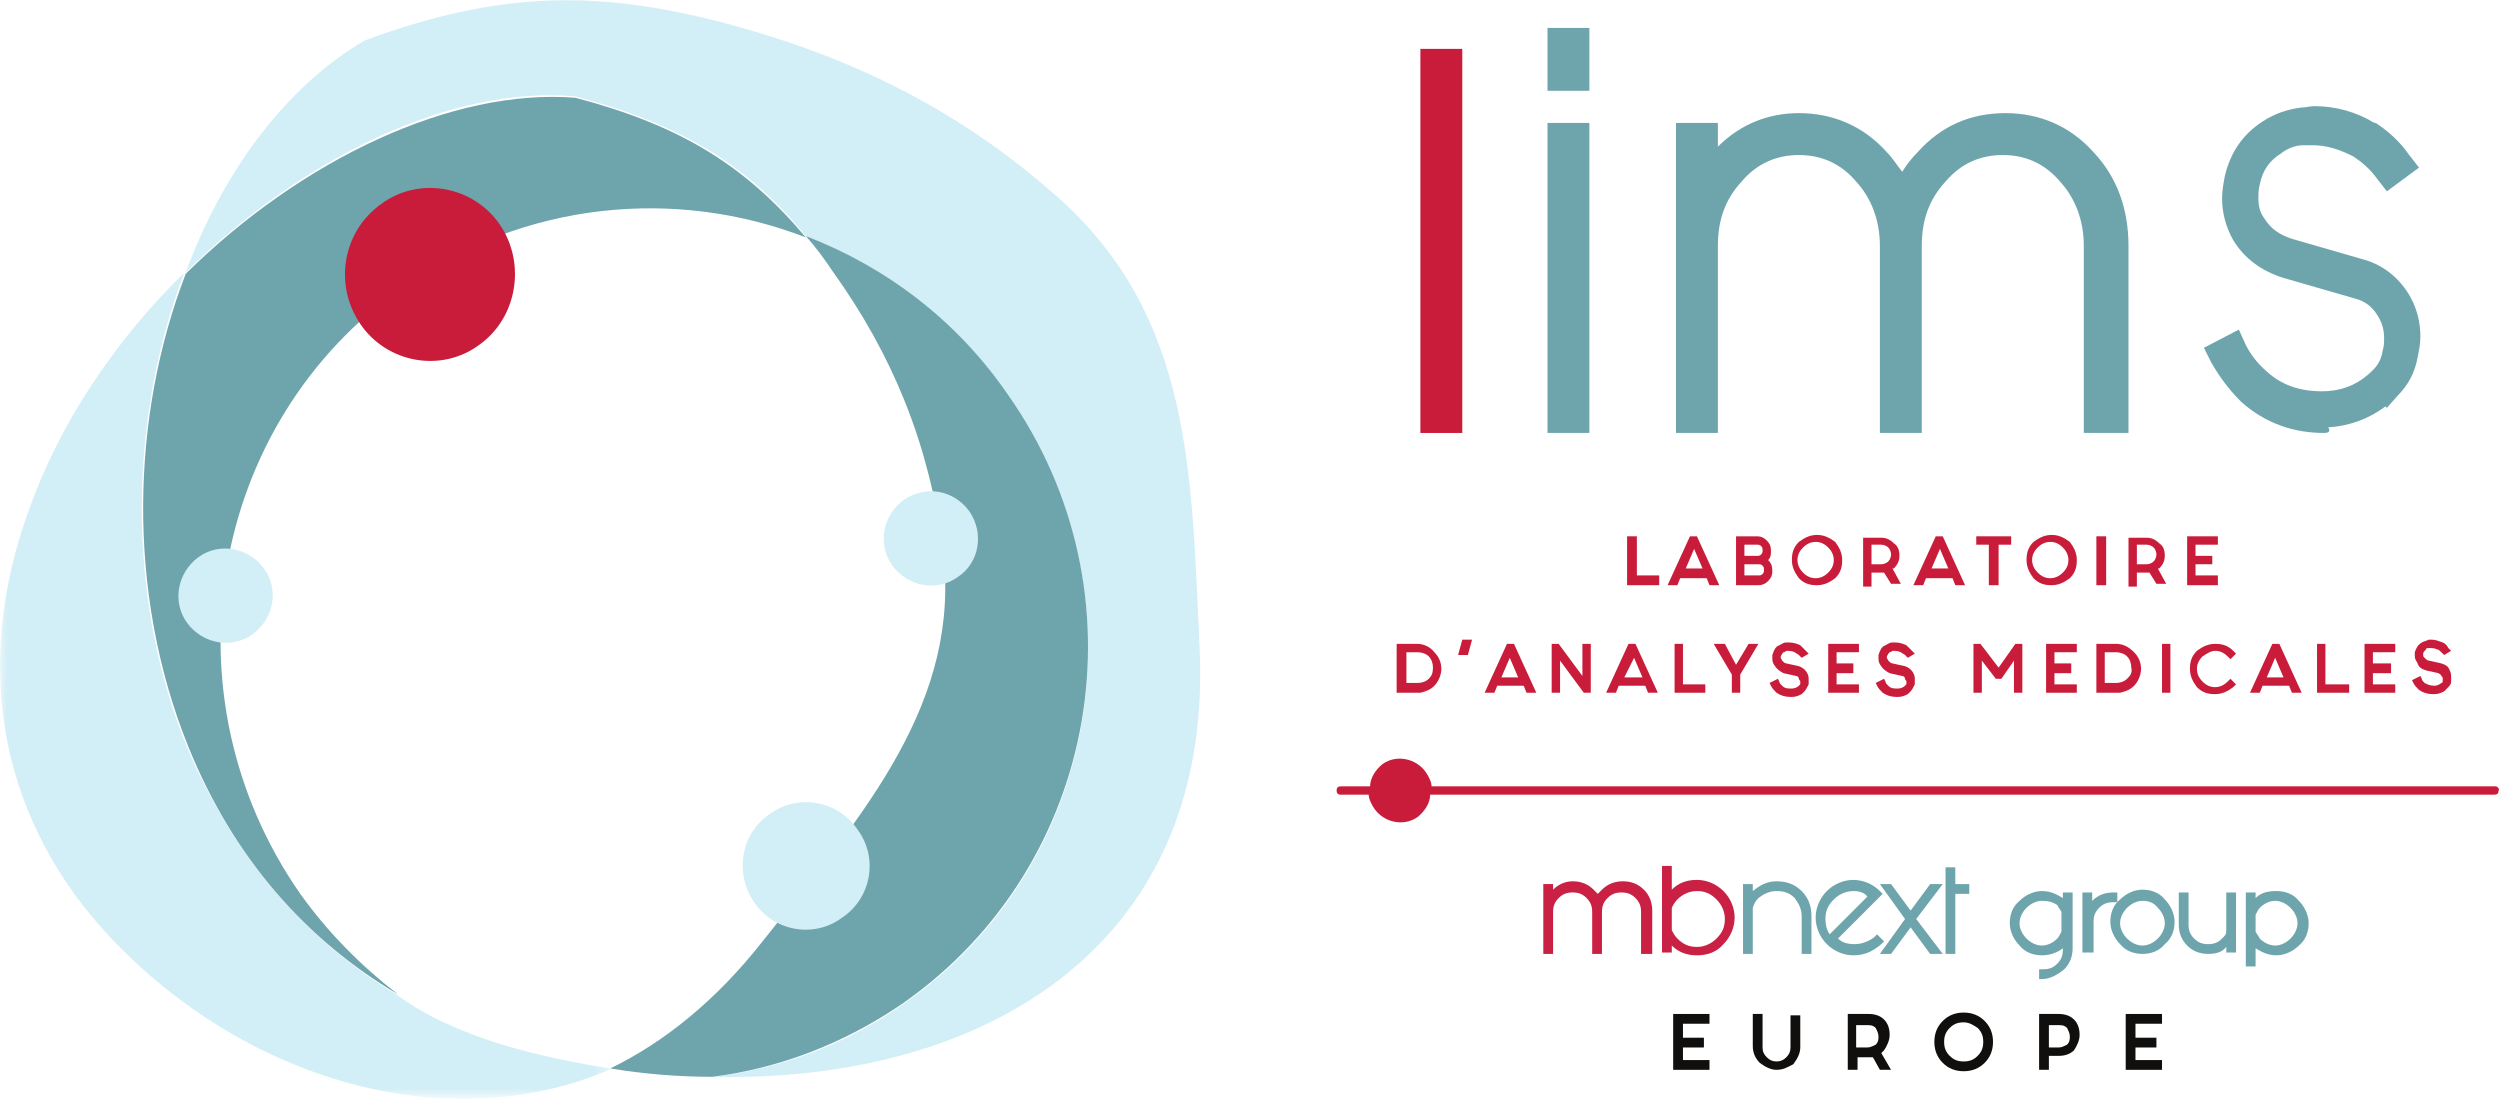 <?xml version="1.0" encoding="utf-8"?>
<!-- Generator: Adobe Illustrator 23.0.1, SVG Export Plug-In . SVG Version: 6.00 Build 0)  -->
<svg version="1.1" id="Layer_1" xmlns="http://www.w3.org/2000/svg" xmlns:xlink="http://www.w3.org/1999/xlink" x="0px" y="0px"
	 viewBox="0 0 179 79" style="enable-background:new 0 0 179 79;" xml:space="preserve">
<style type="text/css">
	.st0{filter:url(#Adobe_OpacityMaskFilter);}
	.st1{fill-rule:evenodd;clip-rule:evenodd;fill:#FFFFFF;}
	.st2{mask:url(#mask-2_1_);fill-rule:evenodd;clip-rule:evenodd;fill:#D2EEF6;}
	.st3{fill-rule:evenodd;clip-rule:evenodd;fill:#D2EEF6;}
	.st4{fill-rule:evenodd;clip-rule:evenodd;fill:#6EA5AD;}
	.st5{fill-rule:evenodd;clip-rule:evenodd;fill:#C91C3A;}
	.st6{fill:none;}
	.st7{fill-rule:evenodd;clip-rule:evenodd;fill:#C92043;}
	.st8{fill-rule:evenodd;clip-rule:evenodd;fill:#110F0D;}
</style>
<title>Group 78 Copy</title>
<desc>Created with Sketch.</desc>
<g id="Home-V2">
	<g id="Lims" transform="translate(-627, -14)">
		<g id="Group-11" transform="translate(40, -184)">
			<g id="Group" transform="translate(0, 198)">
				<g id="Group-78-Copy" transform="translate(587, 0)">
					<g id="Group-77">
						<g id="Group-3" transform="translate(0, 19.221)">
							<g id="Clip-2">
							</g>
							<defs>
								<filter id="Adobe_OpacityMaskFilter" filterUnits="userSpaceOnUse" x="0" y="0.2" width="43.8" height="59.2">
									<feColorMatrix  type="matrix" values="1 0 0 0 0  0 1 0 0 0  0 0 1 0 0  0 0 0 1 0"/>
								</filter>
							</defs>
							<mask maskUnits="userSpaceOnUse" x="0" y="0.2" width="43.8" height="59.2" id="mask-2_1_">
								<g class="st0">
									<polygon id="path-1_1_" class="st1" points="0,0.2 43.8,0.2 43.8,59.5 0,59.5 									"/>
								</g>
							</mask>
							<path id="Fill-1" class="st2" d="M28.4,52c-6.5-3.9-11.7-9.9-15-17.7c-4.5-11-4.1-23.8-0.2-34C8.4,5,4.4,10.8,2.1,17.2
								C-2.2,29,0.3,39.8,7.9,47.9c9.4,10,23.9,14.6,35.9,9.4C38.7,56.5,32.6,55.1,28.4,52"/>
						</g>
						<path id="Fill-4" class="st3" d="M41.2,6.9c7.6,2,12.3,4.9,16.5,10c5.6,2.2,10.7,6,14.5,11.4c9.9,14.2,6.6,33.7-7.4,43.5
							c-4.2,3-8.9,4.7-13.7,5.3c19.1,0.4,35.7-9.1,34.8-30.5C85.3,33.9,85.4,22.6,75.6,14c-6.8-6-14.2-9.7-22.8-12.1
							c-9.8-2.7-16.9-2.6-26.7,1C20.5,6.2,16,12.2,13.3,19.5C21.6,11.3,32.3,6.1,41.2,6.9"/>
						<path id="Fill-6" class="st4" d="M13.5,53.5c3.2,7.9,8.4,13.8,15,17.7c-2.6-2-5-4.4-7-7.2c-9.9-14.2-6.6-33.7,7.4-43.5
							c8.7-6.1,19.5-7.1,28.8-3.5c-4.3-5.1-8.9-8-16.5-10c-8.8-0.7-19.6,4.4-27.9,12.6C9.4,29.7,9,42.4,13.5,53.5"/>
						<path id="Fill-8" class="st4" d="M72.2,28.3c-3.7-5.4-8.8-9.2-14.5-11.4c0.7,0.8,1.3,1.6,1.9,2.5c4.3,6,6.9,12.3,7.9,19.9
							c1.4,10.9-5.6,18.9-12.9,28.1c-3.3,4.2-7,7.2-10.9,9.1c2.4,0.4,4.9,0.6,7.3,0.6c4.8-0.6,9.5-2.4,13.7-5.3
							C78.8,61.9,82.1,42.4,72.2,28.3"/>
						<path id="Fill-10" class="st5" d="M35.8,16.1c-1.9-2.8-5.8-3.5-8.5-1.5c-2.8,2-3.4,5.8-1.5,8.6c1.9,2.8,5.8,3.5,8.5,1.5
							C37,22.8,37.7,18.9,35.8,16.1"/>
						<path id="Fill-12" class="st3" d="M18.9,40.7c-1.1-1.5-3.2-1.9-4.7-0.8c-1.5,1.1-1.9,3.2-0.8,4.7c1.1,1.5,3.2,1.9,4.7,0.8
							C19.6,44.3,20,42.2,18.9,40.7"/>
						<path id="Fill-14" class="st3" d="M69.4,36.6c-1.1-1.5-3.1-1.9-4.7-0.8c-1.5,1.1-1.9,3.2-0.8,4.7c1.1,1.5,3.2,1.9,4.7,0.8
							C70.1,40.3,70.5,38.2,69.4,36.6"/>
						<path id="Fill-16" class="st3" d="M61.4,59.4c-1.4-2.1-4.3-2.6-6.3-1.1c-2.1,1.4-2.5,4.3-1.1,6.3c1.4,2.1,4.3,2.6,6.3,1.1
							C62.4,64.3,62.9,61.4,61.4,59.4"/>
						<polygon id="Fill-18" class="st5" points="117.2,38.4 116.5,38.4 116.5,41.9 118.8,41.9 118.8,41.2 117.2,41.2 						"/>
						<path id="Fill-20" class="st5" d="M126.2,41.1c-0.1,0.1-0.2,0.1-0.3,0.1h-1v-0.8h1c0.1,0,0.2,0,0.3,0.1
							c0.1,0.1,0.1,0.2,0.1,0.3C126.3,40.9,126.3,41,126.2,41.1L126.2,41.1z M124.9,39h0.9c0.1,0,0.2,0,0.3,0.1
							c0.1,0.1,0.1,0.2,0.1,0.3c0,0.1,0,0.2-0.1,0.3c-0.1,0.1-0.2,0.1-0.3,0.1h-0.9V39z M126.6,40.1c0.2-0.2,0.2-0.4,0.2-0.7
							c0-0.3-0.1-0.5-0.3-0.7c-0.2-0.2-0.4-0.3-0.7-0.3h-1.5v3.5h1.6c0.3,0,0.5-0.1,0.7-0.3c0.2-0.2,0.3-0.4,0.3-0.7
							C126.9,40.5,126.8,40.3,126.6,40.1C126.6,40.1,126.6,40.1,126.6,40.1L126.6,40.1z"/>
						<path id="Fill-22" class="st5" d="M130.9,41c-0.2,0.2-0.5,0.4-0.9,0.4c-0.3,0-0.6-0.1-0.9-0.4c-0.2-0.2-0.4-0.5-0.4-0.9
							c0-0.3,0.1-0.6,0.4-0.9c0.2-0.2,0.5-0.4,0.9-0.4c0.3,0,0.6,0.1,0.9,0.4c0.2,0.2,0.4,0.5,0.4,0.9
							C131.3,40.4,131.2,40.7,130.9,41 M130.1,38.3c-0.5,0-0.9,0.2-1.3,0.5c-0.4,0.4-0.5,0.8-0.5,1.3c0,0.5,0.2,0.9,0.5,1.3
							c0.4,0.4,0.8,0.5,1.3,0.5c0.5,0,0.9-0.2,1.3-0.5c0.4-0.4,0.5-0.8,0.5-1.3c0-0.5-0.2-0.9-0.5-1.3
							C131,38.5,130.6,38.3,130.1,38.3"/>
						<path id="Fill-24" class="st5" d="M135.2,40.2c-0.1,0.1-0.3,0.2-0.5,0.2H134V39h0.7c0.2,0,0.4,0.1,0.5,0.2
							c0.1,0.1,0.2,0.3,0.2,0.5C135.4,39.9,135.3,40.1,135.2,40.2 M135.6,40.7c0.3-0.3,0.4-0.6,0.4-0.9c0-0.4-0.1-0.7-0.4-0.9
							c-0.3-0.3-0.6-0.4-0.9-0.4h-1.3v3.5h0.6V41h0.7c0.1,0,0.1,0,0.2,0l0.5,0.8h0.7l-0.6-1.1C135.5,40.7,135.6,40.7,135.6,40.7"/>
						<polygon id="Fill-26" class="st5" points="141.5,39 142.4,39 142.4,41.9 143.1,41.9 143.1,39 144,39 144,38.4 141.5,38.4 
													"/>
						<path id="Fill-28" class="st5" d="M147.7,41c-0.2,0.2-0.5,0.4-0.9,0.4c-0.3,0-0.6-0.1-0.9-0.4c-0.2-0.2-0.4-0.5-0.4-0.9
							c0-0.3,0.1-0.6,0.4-0.9c0.2-0.2,0.5-0.4,0.9-0.4c0.3,0,0.6,0.1,0.9,0.4c0.2,0.2,0.4,0.5,0.4,0.9C148.1,40.4,148,40.7,147.7,41
							 M146.9,38.3c-0.5,0-0.9,0.2-1.3,0.5c-0.4,0.4-0.5,0.8-0.5,1.3c0,0.5,0.2,0.9,0.5,1.3c0.4,0.4,0.8,0.5,1.3,0.5
							c0.5,0,0.9-0.2,1.3-0.5c0.4-0.4,0.5-0.8,0.5-1.3c0-0.5-0.2-0.9-0.5-1.3C147.8,38.5,147.4,38.3,146.9,38.3"/>
						<polygon id="Clip-31" class="st6" points="0,78.7 179,78.7 179,0 0,0 						"/>
						<polygon id="Fill-30" class="st5" points="150.1,41.9 150.8,41.9 150.8,38.4 150.1,38.4 						"/>
						<path id="Fill-32" class="st5" d="M154.2,40.2c-0.1,0.1-0.3,0.2-0.5,0.2H153V39h0.7c0.2,0,0.4,0.1,0.5,0.2
							c0.1,0.1,0.2,0.3,0.2,0.5C154.4,39.9,154.3,40.1,154.2,40.2 M154.6,40.7c0.3-0.3,0.4-0.6,0.4-0.9c0-0.4-0.1-0.7-0.4-0.9
							c-0.3-0.3-0.6-0.4-0.9-0.4h-1.3v3.5h0.6V41h0.7c0.1,0,0.1,0,0.2,0l0.5,0.8h0.7l-0.6-1.1C154.5,40.7,154.6,40.7,154.6,40.7"/>
						<polygon id="Fill-33" class="st5" points="158.8,39 158.8,38.4 156.6,38.4 156.6,41.9 158.8,41.9 158.8,41.2 157.2,41.2 
							157.2,40.4 158.4,40.4 158.4,39.8 157.2,39.8 157.2,39 						"/>
						<path id="Fill-34" class="st4" d="M146.2,64.5c-0.4,0-0.8,0.2-1.1,0.5c-0.3,0.3-0.5,0.7-0.5,1.1c0,0.4,0.2,0.8,0.5,1.1
							c0.3,0.3,0.7,0.5,1.1,0.5c0.4,0,0.8-0.2,1.1-0.5c0.1-0.1,0.2-0.3,0.3-0.5v-1.4c-0.1-0.2-0.2-0.3-0.3-0.5
							C147,64.6,146.7,64.5,146.2,64.5 M146.2,70.1H146v-0.7h0.3c0.4,0,0.7-0.1,1-0.4c0.3-0.3,0.4-0.6,0.4-1v-0.1
							c-0.4,0.3-0.9,0.5-1.5,0.5c-0.6,0-1.2-0.2-1.6-0.7c-0.4-0.4-0.7-1-0.7-1.6c0-0.6,0.2-1.2,0.7-1.6c0.4-0.4,1-0.7,1.6-0.7
							c0.6,0,1,0.2,1.5,0.5v-0.4h0.7v4c0,0.6-0.2,1.1-0.6,1.5C147.3,69.8,146.8,70.1,146.2,70.1"/>
						<path id="Fill-35" class="st4" d="M149.8,68.2h-0.7v-4.3h0.7v0.6c0.4-0.4,0.9-0.6,1.5-0.6h0.3v0.7h-0.3c-0.4,0-0.7,0.1-1,0.4
							c-0.3,0.3-0.4,0.6-0.4,1V68.2z"/>
						<path id="Fill-36" class="st4" d="M153.4,64.5c-0.4,0-0.8,0.2-1.1,0.5c-0.3,0.3-0.5,0.7-0.5,1.1c0,0.4,0.2,0.8,0.5,1.1
							c0.3,0.3,0.7,0.5,1.1,0.5c0.4,0,0.8-0.2,1.1-0.5c0.3-0.3,0.5-0.7,0.5-1.1c0-0.4-0.2-0.8-0.5-1.1
							C154.2,64.6,153.8,64.5,153.4,64.5 M153.4,68.3c-0.6,0-1.2-0.2-1.6-0.7c-0.4-0.4-0.7-1-0.7-1.6c0-0.6,0.2-1.2,0.7-1.6
							c0.4-0.4,1-0.7,1.6-0.7c0.6,0,1.2,0.2,1.6,0.7c0.4,0.4,0.7,1,0.7,1.6c0,0.6-0.2,1.2-0.7,1.6C154.6,68.1,154,68.3,153.4,68.3"
							/>
						<path id="Fill-37" class="st4" d="M158.1,68.3c-0.6,0-1.1-0.2-1.5-0.6c-0.4-0.4-0.6-0.9-0.6-1.5v-2.3h0.7v2.3
							c0,0.4,0.1,0.7,0.4,1c0.3,0.3,0.6,0.4,1,0.4c0.4,0,0.7-0.1,1-0.4c0.2-0.2,0.3-0.3,0.3-0.5v-2.8h0.7v4.3h-0.7v-0.4
							C159.1,68.2,158.6,68.3,158.1,68.3"/>
						<path id="Fill-38" class="st4" d="M161.5,66.7c0.1,0.2,0.2,0.3,0.3,0.5c0.3,0.3,0.7,0.5,1.1,0.5c0.4,0,0.8-0.2,1.1-0.5
							c0.3-0.3,0.5-0.7,0.5-1.1c0-0.4-0.2-0.8-0.5-1.1c-0.3-0.3-0.7-0.5-1.1-0.5c-0.4,0-0.8,0.2-1.1,0.5c-0.1,0.1-0.2,0.3-0.3,0.5
							V66.7z M161.5,69.2h-0.7v-5.3h0.7v0.4c0.4-0.4,0.9-0.5,1.5-0.5c0.6,0,1.2,0.2,1.6,0.7c0.4,0.4,0.7,1,0.7,1.6
							c0,0.6-0.2,1.2-0.7,1.6c-0.4,0.4-1,0.7-1.6,0.7c-0.6,0-1-0.2-1.5-0.5V69.2z"/>
						<path id="Fill-39" class="st7" d="M118.2,68.3h-0.7v-3c0-0.4-0.1-0.7-0.4-1c-0.3-0.3-0.6-0.4-1-0.4c-0.4,0-0.7,0.1-1,0.4
							c-0.3,0.3-0.4,0.6-0.4,1v3h-0.7v-3c0-0.4-0.1-0.7-0.4-1c-0.3-0.3-0.6-0.4-1-0.4c-0.4,0-0.7,0.1-1,0.4c-0.3,0.3-0.4,0.6-0.4,1
							v3h-0.7v-5h0.7v0.4c0.4-0.4,0.9-0.6,1.4-0.6c0.6,0,1.1,0.2,1.5,0.6c0.1,0.1,0.2,0.2,0.3,0.3c0.1-0.1,0.2-0.2,0.3-0.3
							c0.4-0.4,0.9-0.6,1.5-0.6c0.6,0,1.1,0.2,1.5,0.6c0.4,0.4,0.6,0.9,0.6,1.5V68.3z"/>
						<path id="Fill-40" class="st7" d="M119.7,66.6c0.1,0.2,0.2,0.4,0.4,0.6c0.4,0.4,0.8,0.6,1.4,0.6c0.5,0,1-0.2,1.4-0.6
							c0.4-0.4,0.6-0.8,0.6-1.4c0-0.5-0.2-1-0.6-1.4c-0.4-0.4-0.8-0.6-1.4-0.6c-0.5,0-1,0.2-1.4,0.6c-0.2,0.2-0.3,0.4-0.4,0.6V66.6z
							 M121.5,68.4c-0.7,0-1.3-0.2-1.8-0.7v0.5H119v-6.2h0.7v1.7c0.5-0.5,1.1-0.7,1.8-0.7c0.7,0,1.4,0.3,1.9,0.8
							c0.5,0.5,0.8,1.2,0.8,1.9c0,0.7-0.3,1.4-0.8,1.9C122.9,68.2,122.2,68.4,121.5,68.4L121.5,68.4z"/>
						<path id="Fill-41" class="st4" d="M129.7,68.3H129v-2.7c0-0.5-0.2-0.9-0.5-1.3c-0.4-0.4-0.8-0.5-1.3-0.5
							c-0.5,0-0.9,0.2-1.3,0.5c-0.2,0.2-0.3,0.4-0.4,0.7v3.3h-0.7v-5h0.7v0.5c0.5-0.4,1-0.7,1.7-0.7c0.7,0,1.3,0.2,1.8,0.7
							c0.5,0.5,0.7,1.1,0.7,1.8V68.3z"/>
						<path id="Fill-42" class="st4" d="M132.7,63.8c-0.5,0-1,0.2-1.4,0.6c-0.4,0.4-0.6,0.8-0.6,1.4c0,0.4,0.1,0.8,0.3,1.1l2.7-2.7
							C133.5,63.9,133.1,63.8,132.7,63.8 M132.7,68.4c-0.7,0-1.4-0.3-1.9-0.8c-0.5-0.5-0.8-1.2-0.8-1.9c0-0.7,0.3-1.4,0.8-1.9
							c0.5-0.5,1.2-0.8,1.9-0.8c0.7,0,1.4,0.3,1.9,0.8l0.2,0.2l-0.3,0.3l-2.9,2.9c0.3,0.3,0.7,0.4,1.2,0.4c0.5,0,1-0.2,1.4-0.5
							l0.2-0.2l0.5,0.5l-0.2,0.2C134,68.2,133.4,68.4,132.7,68.4"/>
						<polygon id="Fill-43" class="st4" points="139.1,68.3 138.2,68.3 136.8,66.4 135.4,68.3 134.6,68.3 136.4,65.8 134.6,63.3 
							135.4,63.3 136.8,65.2 138.2,63.3 139.1,63.3 137.2,65.8 						"/>
						<polygon id="Fill-44" class="st4" points="140,68.3 139.3,68.3 139.3,62.1 140,62.1 140,63.3 141,63.3 141,64 140,64 						
							"/>
						<polygon id="Fill-45" class="st8" points="122.4,76.6 119.8,76.6 119.8,72.6 122.4,72.6 122.4,73.3 120.5,73.3 120.5,74.3 
							122,74.3 122,75 120.5,75 120.5,75.9 122.4,75.9 						"/>
						<path id="Fill-46" class="st8" d="M127.2,76.6c-0.4,0-0.8-0.2-1.2-0.5c-0.3-0.3-0.5-0.7-0.5-1.2v-2.3h0.7V75
							c0,0.3,0.1,0.5,0.3,0.7c0.2,0.2,0.4,0.3,0.7,0.3c0.3,0,0.5-0.1,0.7-0.3c0.2-0.2,0.3-0.4,0.3-0.7v-2.3h0.7V75
							c0,0.4-0.2,0.8-0.5,1.2C128,76.4,127.7,76.6,127.2,76.6"/>
						<path id="Fill-47" class="st8" d="M132.9,75h0.8c0.2,0,0.4-0.1,0.6-0.2c0.2-0.2,0.2-0.4,0.2-0.6c0-0.2-0.1-0.4-0.2-0.6
							c-0.2-0.2-0.4-0.2-0.6-0.2h-0.8V75z M135.4,76.6h-0.8l-0.5-0.9c-0.1,0-0.2,0-0.3,0h-0.8v0.9h-0.7v-4h1.5
							c0.4,0,0.8,0.1,1.1,0.4c0.3,0.3,0.4,0.7,0.4,1.1c0,0.4-0.2,0.8-0.4,1.1c-0.1,0.1-0.1,0.1-0.2,0.2L135.4,76.6z"/>
						<path id="Fill-48" class="st8" d="M140.6,73.2c-0.4,0-0.7,0.1-1,0.4c-0.3,0.3-0.4,0.6-0.4,1c0,0.4,0.1,0.7,0.4,1
							c0.3,0.3,0.6,0.4,1,0.4c0.4,0,0.7-0.1,1-0.4c0.3-0.3,0.4-0.6,0.4-1c0-0.4-0.1-0.7-0.4-1C141.3,73.4,141,73.2,140.6,73.2
							 M140.6,76.7c-0.6,0-1.1-0.2-1.5-0.6c-0.4-0.4-0.6-0.9-0.6-1.5c0-0.6,0.2-1.1,0.6-1.5c0.4-0.4,0.9-0.6,1.5-0.6
							c0.6,0,1.1,0.2,1.5,0.6c0.4,0.4,0.6,0.9,0.6,1.5c0,0.6-0.2,1.1-0.6,1.5C141.7,76.5,141.2,76.7,140.6,76.7"/>
						<path id="Fill-49" class="st8" d="M146.7,75h0.7c0.2,0,0.4-0.1,0.6-0.2c0.2-0.2,0.2-0.4,0.2-0.6c0-0.2-0.1-0.4-0.2-0.6
							c-0.2-0.2-0.4-0.2-0.6-0.2h-0.7V75z M146.7,76.6H146v-4h1.4c0.4,0,0.8,0.1,1.1,0.4c0.3,0.3,0.4,0.7,0.4,1.1
							c0,0.4-0.2,0.8-0.4,1.1c-0.3,0.3-0.7,0.4-1.1,0.4h-0.7V76.6z"/>
						<polygon id="Fill-50" class="st8" points="154.8,76.6 152.2,76.6 152.2,72.6 154.8,72.6 154.8,73.3 152.9,73.3 152.9,74.3 
							154.4,74.3 154.4,75 152.9,75 152.9,75.9 154.8,75.9 						"/>
						<path id="Fill-51" class="st5" d="M178.7,56.3h-76.2c0-0.3-0.2-0.7-0.4-1c-0.7-1-2.1-1.3-3.1-0.6c-0.5,0.4-0.9,1-0.9,1.6H96
							c-0.2,0-0.3,0.1-0.3,0.3c0,0.2,0.1,0.3,0.3,0.3H98c0,0.3,0.2,0.7,0.4,1c0.7,1,2.1,1.3,3.1,0.6c0.5-0.4,0.9-1,0.9-1.6h76.2
							c0.2,0,0.3-0.1,0.3-0.3C179,56.5,178.8,56.3,178.7,56.3"/>
						<path id="Fill-52" class="st4" d="M166.4,31c-2.2,0-4.2-0.7-5.9-2.2l-0.1-0.1c-0.9-0.9-1.6-1.9-2.1-2.8l-0.5-1l2.5-1.3
							l0.5,1.1c0.3,0.6,0.8,1.3,1.5,1.9c1.2,1.1,2.7,1.5,4.4,1.4c1.3-0.1,2.3-0.6,3.2-1.5c0.4-0.4,0.6-0.8,0.7-1.4
							c0.1-0.3,0.1-0.6,0.1-0.9c0-0.5-0.1-1-0.4-1.5c-0.4-0.7-0.9-1.1-1.6-1.3l-5.2-1.5c-1.6-0.5-2.8-1.4-3.6-2.7
							c-0.5-0.9-0.8-1.9-0.8-3c0-0.5,0.1-1.1,0.2-1.6c0.4-1.7,1.3-3,2.7-3.9c0.9-0.6,1.9-0.9,2.8-1c0.3,0,0.6-0.1,0.9-0.1
							c1.5,0,3,0.4,4.3,1.2l0.1,0c0.9,0.6,1.7,1.3,2.4,2.3l0.7,0.9l-2.3,1.7l-0.7-0.9c-0.5-0.7-1.1-1.2-1.7-1.6
							c-1-0.5-1.9-0.8-2.9-0.8c-0.2,0-0.4,0-0.7,0l0,0c-0.5,0-1.1,0.2-1.6,0.6c-0.8,0.5-1.3,1.2-1.5,2.2c-0.1,0.4-0.1,0.7-0.1,1
							c0,0.5,0.1,1,0.4,1.4c0.5,0.8,1.1,1.2,2,1.5l5.2,1.5c1.4,0.4,2.6,1.4,3.3,2.7c0.5,0.9,0.7,1.9,0.7,2.8c0,0.5-0.1,1-0.2,1.5
							c-0.2,1.1-0.7,2-1.4,2.7l-0.8,0.9l-0.1-0.1c-1.2,0.9-2.6,1.4-4.1,1.5C166.9,30.9,166.7,31,166.4,31"/>
						<path id="Fill-53" class="st4" d="M110.8,6.5h3V2h-3V6.5z M110.8,31h3V8.8h-3V31z"/>
						<path id="Fill-54" class="st4" d="M152.2,31h-3V17.6c0-1.8-0.6-3.4-1.7-4.6c-1.1-1.3-2.5-1.9-4.1-1.9c-1.6,0-3,0.6-4.1,1.9
							c-1.2,1.3-1.7,2.8-1.7,4.6V31h-3V17.6c0-1.8-0.6-3.4-1.7-4.6c-1.1-1.3-2.5-1.9-4.1-1.9c-1.6,0-3,0.6-4.1,1.9
							c-1.2,1.3-1.7,2.8-1.7,4.6V31h-3V8.8h3v1.7c1.6-1.6,3.6-2.4,5.8-2.4c2.4,0,4.6,0.9,6.3,2.8c0.4,0.4,0.7,0.9,1.1,1.4
							c0.3-0.5,0.7-1,1.1-1.4c1.7-1.9,3.8-2.8,6.3-2.8c2.4,0,4.6,0.9,6.3,2.8c1.7,1.8,2.5,4.1,2.5,6.7V31z"/>
						<polygon id="Fill-55" class="st5" points="101.7,31 104.7,31 104.7,3.5 101.7,3.5 						"/>
						<path id="Fill-56" class="st5" d="M120.7,40.7l0.6-1.4l0.6,1.4H120.7z M121.5,38.4h-0.5l-1.6,3.5h0.7l0.2-0.5h1.9l0.2,0.5h0.7
							L121.5,38.4z"/>
						<path id="Fill-57" class="st5" d="M138.3,40.7l0.6-1.4l0.6,1.4H138.3z M139.1,38.4h-0.5l-1.6,3.5h0.7l0.2-0.5h1.9l0.2,0.5h0.7
							L139.1,38.4z"/>
						<path id="Fill-58" class="st5" d="M102.3,48.6c-0.2,0.2-0.5,0.3-0.8,0.3l-0.8,0v-2.2h0.8c0.3,0,0.6,0.1,0.8,0.3
							c0.2,0.2,0.3,0.5,0.3,0.8C102.6,48.2,102.5,48.4,102.3,48.6 M101.5,46.1H100v3.5h1.4l0.3,0v0c0.4-0.1,0.7-0.2,1-0.5
							c0.3-0.3,0.5-0.8,0.5-1.2c0-0.5-0.2-0.9-0.5-1.2C102.4,46.3,101.9,46.1,101.5,46.1"/>
						<polygon id="Fill-59" class="st5" points="104.4,46.9 105.1,46.9 105.4,45.8 104.7,45.8 						"/>
						<polygon id="Fill-60" class="st5" points="120.5,46.1 119.9,46.1 119.9,49.6 122.1,49.6 122.1,49 120.5,49 						"/>
						<polygon id="Fill-61" class="st5" points="124.3,47.6 123.5,46.1 122.7,46.1 124,48.3 124,49.6 124.6,49.6 124.6,48.3 
							125.9,46.1 125.2,46.1 						"/>
						<path id="Fill-62" class="st5" d="M127.7,46.7c0.1,0,0.2-0.1,0.2-0.1c0.2,0,0.4,0,0.6,0.1c0.1,0.1,0.2,0.1,0.3,0.2l0.2,0.2
							l0.5-0.3l-0.2-0.2c-0.1-0.1-0.3-0.3-0.4-0.4c-0.2-0.1-0.5-0.2-0.8-0.2c-0.1,0-0.1,0-0.2,0c-0.2,0-0.3,0.1-0.5,0.2
							c-0.3,0.1-0.4,0.4-0.5,0.7c0,0.1,0,0.2,0,0.3c0,0.2,0.1,0.4,0.2,0.5c0.1,0.2,0.4,0.4,0.6,0.5l0.9,0.2c0.1,0,0.2,0.1,0.2,0.2
							c0,0.1,0.1,0.1,0.1,0.2c0,0,0,0.1,0,0.1c0,0.1,0,0.1-0.1,0.2c-0.1,0.1-0.3,0.2-0.5,0.2c-0.3,0-0.5,0-0.7-0.2
							c-0.1-0.1-0.2-0.2-0.2-0.3l-0.1-0.2l-0.6,0.3l0.1,0.2c0.1,0.2,0.2,0.3,0.4,0.5c0.3,0.2,0.6,0.3,1,0.3c0,0,0.1,0,0.1,0
							c0.3,0,0.5-0.1,0.7-0.2l0,0l0.2-0.2c0.1-0.1,0.2-0.3,0.3-0.5c0-0.1,0-0.2,0-0.3c0-0.2,0-0.3-0.1-0.5c-0.1-0.2-0.3-0.4-0.6-0.5
							l-0.9-0.2c-0.1,0-0.2-0.1-0.3-0.2c0-0.1-0.1-0.1-0.1-0.2c0,0,0-0.1,0-0.1C127.6,46.8,127.6,46.8,127.7,46.7"/>
						<polygon id="Fill-63" class="st5" points="130.9,49.6 133.1,49.6 133.1,49 131.5,49 131.5,48.2 132.7,48.2 132.7,47.5 
							131.5,47.5 131.5,46.7 133.1,46.7 133.1,46.1 130.9,46.1 						"/>
						<path id="Fill-64" class="st5" d="M135.3,46.7c0.1,0,0.2-0.1,0.2-0.1c0.2,0,0.4,0,0.6,0.1c0.1,0.1,0.2,0.1,0.3,0.2l0.2,0.2
							l0.5-0.3l-0.2-0.2c-0.1-0.1-0.3-0.3-0.4-0.4c-0.2-0.1-0.5-0.2-0.8-0.2c-0.1,0-0.1,0-0.2,0c-0.2,0-0.3,0.1-0.5,0.2
							c-0.3,0.1-0.4,0.4-0.5,0.7c0,0.1,0,0.2,0,0.3c0,0.2,0.1,0.4,0.2,0.5c0.1,0.2,0.4,0.4,0.6,0.5l0.9,0.2c0.1,0,0.2,0.1,0.2,0.2
							c0,0.1,0.1,0.1,0.1,0.2c0,0,0,0.1,0,0.1c0,0.1,0,0.1-0.1,0.2c-0.1,0.1-0.3,0.2-0.5,0.2c-0.3,0-0.5,0-0.7-0.2
							c-0.1-0.1-0.2-0.2-0.2-0.3l-0.1-0.2l-0.6,0.3l0.1,0.2c0.1,0.2,0.2,0.3,0.4,0.5c0.3,0.2,0.6,0.3,1,0.3c0,0,0.1,0,0.1,0
							c0.3,0,0.5-0.1,0.7-0.2l0,0l0.2-0.2c0.1-0.1,0.2-0.3,0.3-0.5c0-0.1,0-0.2,0-0.3c0-0.2,0-0.3-0.1-0.5c-0.1-0.2-0.3-0.4-0.6-0.5
							l-0.9-0.2c-0.1,0-0.2-0.1-0.3-0.2c0-0.1-0.1-0.1-0.1-0.2c0,0,0-0.1,0-0.1C135.2,46.8,135.2,46.8,135.3,46.7"/>
						<polygon id="Fill-65" class="st5" points="146.5,49.6 148.7,49.6 148.7,49 147.1,49 147.1,48.2 148.3,48.2 148.3,47.5 
							147.1,47.5 147.1,46.7 148.7,46.7 148.7,46.1 146.5,46.1 						"/>
						<path id="Fill-66" class="st5" d="M152.3,48.6c-0.2,0.2-0.5,0.3-0.8,0.3l-0.8,0v-2.2h0.8c0.3,0,0.6,0.1,0.8,0.3
							c0.2,0.2,0.3,0.5,0.3,0.8C152.7,48.2,152.5,48.4,152.3,48.6 M151.5,46.1h-1.4v3.5h1.4l0.3,0v0c0.4-0.1,0.7-0.2,1-0.5
							c0.3-0.3,0.5-0.8,0.5-1.2c0-0.5-0.2-0.9-0.5-1.2C152.4,46.3,152,46.1,151.5,46.1"/>
						<polygon id="Fill-67" class="st5" points="154.8,49.6 155.4,49.6 155.4,46.1 154.8,46.1 						"/>
						<path id="Fill-68" class="st5" d="M158.6,46.6c0.3,0,0.6,0.1,0.9,0.4l0.2,0.2l0.4-0.4l-0.2-0.2c-0.4-0.4-0.8-0.5-1.3-0.5
							c-0.5,0-0.9,0.2-1.3,0.5c-0.4,0.4-0.5,0.8-0.5,1.3c0,0.5,0.2,0.9,0.5,1.3c0.4,0.4,0.8,0.5,1.3,0.5c0.5,0,0.9-0.2,1.3-0.5
							l0.2-0.2l-0.4-0.4l-0.2,0.2c-0.2,0.2-0.5,0.4-0.9,0.4c-0.3,0-0.6-0.1-0.9-0.4c-0.2-0.2-0.4-0.5-0.4-0.9c0-0.3,0.1-0.6,0.4-0.9
							C158,46.8,158.3,46.6,158.6,46.6"/>
						<polygon id="Fill-69" class="st5" points="166.5,46.1 165.9,46.1 165.9,49.6 168.2,49.6 168.2,49 166.5,49 						"/>
						<polygon id="Fill-70" class="st5" points="169.3,49.6 171.5,49.6 171.5,49 169.9,49 169.9,48.2 171.2,48.2 171.2,47.5 
							169.9,47.5 169.9,46.7 171.5,46.7 171.5,46.1 169.3,46.1 						"/>
						<path id="Fill-71" class="st5" d="M175,49.5c-0.2,0.1-0.4,0.2-0.7,0.2c0,0-0.1,0-0.1,0c-0.4,0-0.7-0.1-1-0.3
							c-0.2-0.2-0.3-0.3-0.4-0.5l-0.1-0.2l0.6-0.3l0.1,0.2c0,0.1,0.1,0.2,0.2,0.3c0.2,0.1,0.4,0.2,0.7,0.2c0.2,0,0.4-0.1,0.5-0.2
							c0.1,0,0.1-0.1,0.1-0.2c0,0,0-0.1,0-0.1c0-0.1,0-0.1-0.1-0.2c0-0.1-0.1-0.1-0.2-0.2l-0.9-0.2c-0.3-0.1-0.5-0.2-0.6-0.5
							c-0.1-0.2-0.2-0.3-0.2-0.5c0-0.1,0-0.2,0-0.3c0.1-0.3,0.2-0.5,0.5-0.7c0.2-0.1,0.3-0.1,0.5-0.2c0,0,0.1,0,0.2,0
							c0.3,0,0.5,0.1,0.8,0.2c0.2,0.1,0.3,0.2,0.4,0.4l0.2,0.2l-0.5,0.3l-0.2-0.2c-0.1-0.1-0.2-0.2-0.3-0.2
							c-0.2-0.1-0.4-0.1-0.6-0.1c-0.1,0-0.2,0-0.2,0.1c-0.1,0.1-0.2,0.2-0.2,0.3c0,0,0,0.1,0,0.1c0,0.1,0,0.1,0.1,0.2
							c0.1,0.1,0.2,0.2,0.3,0.2l0.9,0.2c0.3,0.1,0.5,0.2,0.6,0.5c0.1,0.2,0.1,0.3,0.1,0.5c0,0.1,0,0.2,0,0.3c0,0.2-0.1,0.3-0.3,0.5
							C175.2,49.3,175.1,49.4,175,49.5"/>
						<path id="Fill-72" class="st5" d="M107.5,48.5l0.6-1.4l0.6,1.4H107.5z M108.3,46.1h-0.4l-1.6,3.5h0.7l0.2-0.5h1.9l0.2,0.5h0.7
							l-1.6-3.5H108.3z"/>
						<path id="Fill-73" class="st5" d="M116.3,48.5l0.7-1.4l0.6,1.4H116.3z M117.1,46.1h-0.5l-1.6,3.5h0.7l0.2-0.5h1.9l0.2,0.5h0.7
							L117.1,46.1z"/>
						<polygon id="Fill-74" class="st5" points="144.7,46.1 144.3,46.1 143.1,47.8 141.8,46.1 141.3,46.1 141.3,49.6 141.9,49.6 
							141.9,47.3 142.9,48.6 143.3,48.6 144.2,47.3 144.2,49.6 144.8,49.6 144.8,46.1 						"/>
						<path id="Fill-75" class="st5" d="M162.3,48.5l0.6-1.4l0.6,1.4H162.3z M163.2,46.1h-0.5l-1.6,3.5h0.7l0.2-0.5h1.9l0.2,0.5h0.7
							L163.2,46.1z"/>
						<polygon id="Fill-76" class="st5" points="113.5,49.6 113.9,49.6 113.9,46.1 113.3,46.1 113.3,48.4 111.6,46.1 111.1,46.1 
							111.1,49.6 111.7,49.6 111.7,47.3 113.4,49.6 						"/>
					</g>
				</g>
			</g>
		</g>
	</g>
</g>
</svg>
